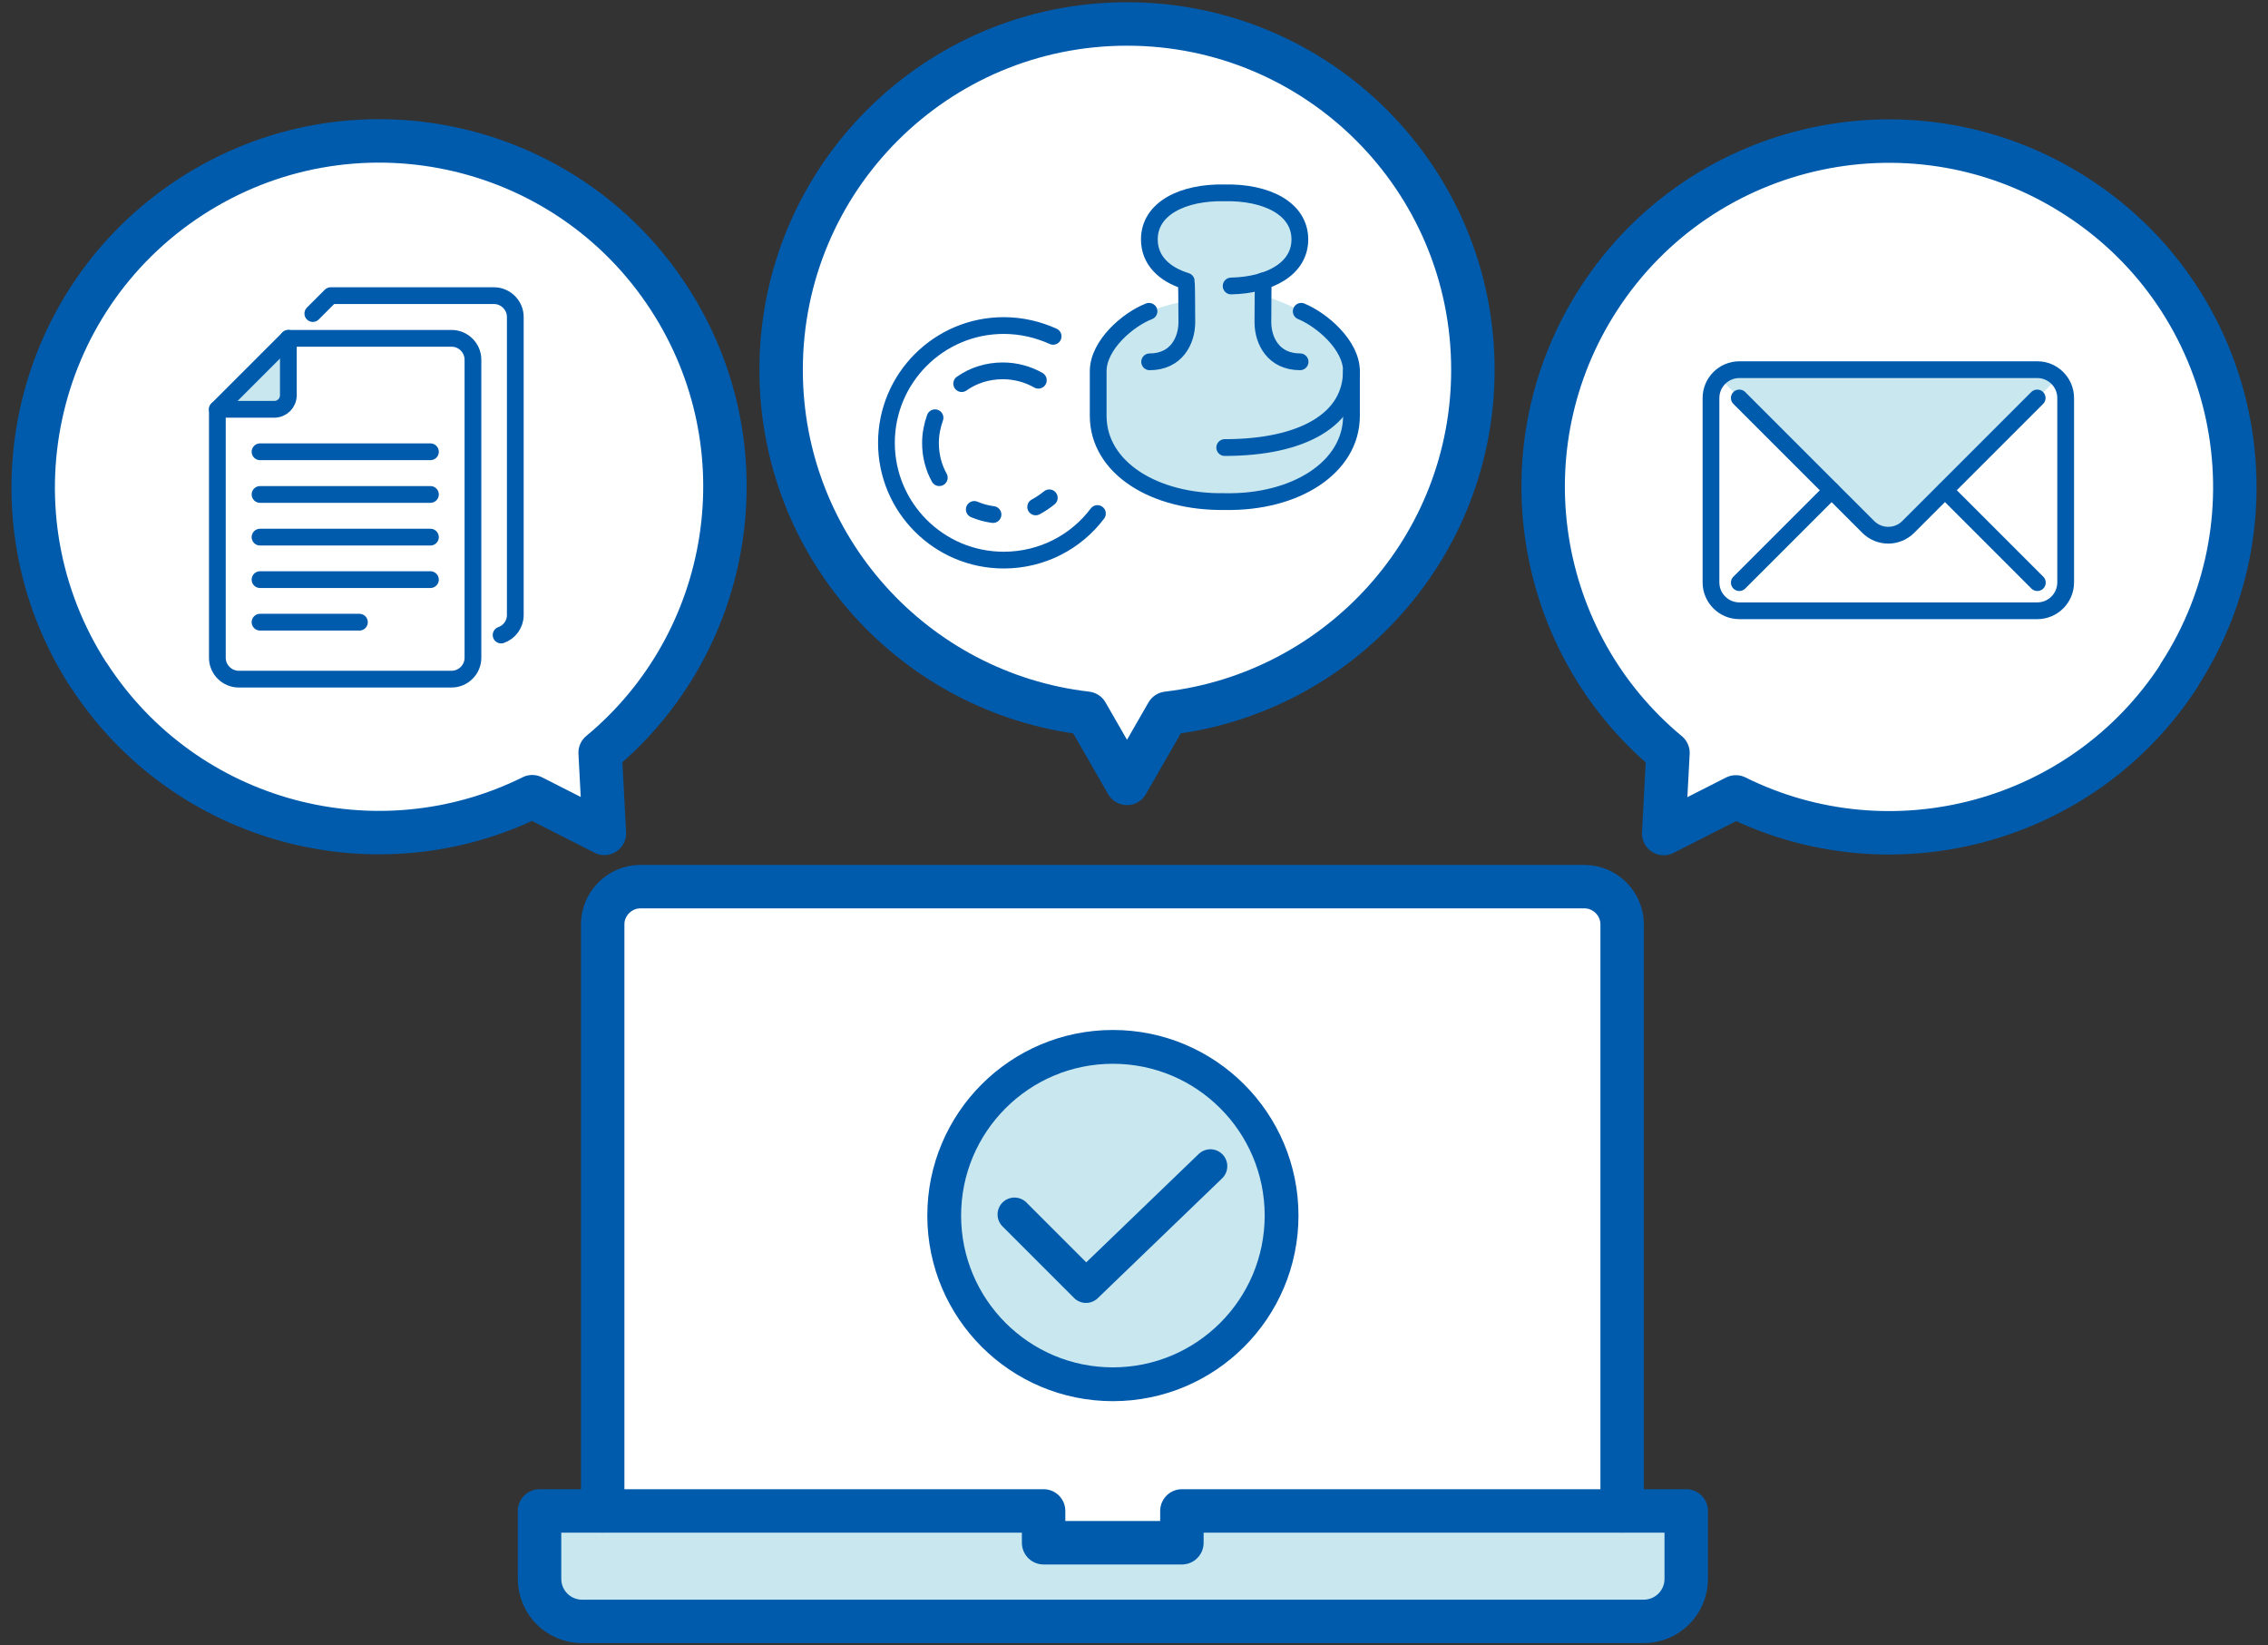 <svg width="142" height="103" viewBox="0 0 142 103" fill="none" xmlns="http://www.w3.org/2000/svg">
<rect x="0" y="0" width="142" height="103" fill="#333333" stroke="none"/>
<path d="M40.099 55.488C38.801 55.488 37.734 56.555 37.734 57.853V96.681H101.546V57.853C101.546 56.555 100.479 55.488 99.181 55.488H40.099Z" fill="white"/>
<path d="M73.999 94.582V96.573H65.34V94.582H33.781V98.831C33.781 100.307 34.972 101.498 36.448 101.498H102.909C104.384 101.498 105.576 100.307 105.576 98.831V94.582H74.017H73.999Z" fill="#C8E7EF"/>
<path d="M101.563 94.581V57.868C101.563 56.571 100.497 55.504 99.199 55.504H40.099C38.801 55.504 37.734 56.571 37.734 57.868V94.581" stroke="#005BAC" stroke-width="2.72" stroke-linecap="round" stroke-linejoin="round"/>
<path d="M73.999 94.586V96.577H65.34V94.586H33.781V98.835C33.781 100.311 34.972 101.502 36.448 101.502H102.909C104.384 101.502 105.576 100.311 105.576 98.835V94.586H74.017H73.999Z" stroke="#005BAC" stroke-width="2.72" stroke-linecap="round" stroke-linejoin="round"/>
<path d="M5.571 42.301C-0.936 32.274 1.909 18.851 11.937 12.327C21.964 5.802 35.388 8.646 41.895 18.674C47.94 27.99 45.914 40.203 37.575 47.119L37.842 52.169L33.325 49.875C23.618 54.693 11.617 51.582 5.571 42.284V42.301Z" fill="white" stroke="#005BAC" stroke-width="2.72" stroke-linecap="round" stroke-linejoin="round"/>
<path d="M29.611 41.181C29.611 41.91 29.007 42.514 28.278 42.514H14.943C14.214 42.514 13.609 41.91 13.609 41.181V25.624L18.054 21.18H28.278C29.007 21.18 29.611 21.784 29.611 22.513V41.181Z" fill="white"/>
<path d="M32.283 38.509C32.283 39.238 31.678 39.842 30.95 39.842H17.615C16.886 39.842 16.281 39.238 16.281 38.509V22.953L20.726 18.508H30.95C31.678 18.508 32.283 19.112 32.283 19.841V38.509Z" fill="white"/>
<path d="M18.054 21.18V24.735C18.054 25.233 17.663 25.624 17.165 25.624H13.609L18.054 21.18Z" fill="#C8E7EF"/>
<path d="M26.949 33.625H16.281" stroke="#005BAC" stroke-width="1.049" stroke-linecap="round" stroke-linejoin="round"/>
<path d="M26.949 30.953H16.281" stroke="#005BAC" stroke-width="1.049" stroke-linecap="round" stroke-linejoin="round"/>
<path d="M26.949 28.281H16.281" stroke="#005BAC" stroke-width="1.049" stroke-linecap="round" stroke-linejoin="round"/>
<path d="M26.949 36.285H16.281" stroke="#005BAC" stroke-width="1.049" stroke-linecap="round" stroke-linejoin="round"/>
<path d="M22.504 38.949H16.281" stroke="#005BAC" stroke-width="1.049" stroke-linecap="round" stroke-linejoin="round"/>
<path d="M18.054 21.18V24.735C18.054 25.233 17.663 25.624 17.165 25.624H13.609" stroke="#005BAC" stroke-width="1.049" stroke-linecap="round" stroke-linejoin="round"/>
<path d="M29.611 41.181C29.611 41.91 29.007 42.514 28.278 42.514H14.943C14.214 42.514 13.609 41.91 13.609 41.181V25.624L18.054 21.18H28.278C29.007 21.18 29.611 21.784 29.611 22.513V41.181Z" stroke="#005BAC" stroke-width="1.049" stroke-linecap="round" stroke-linejoin="round"/>
<path d="M31.374 39.753C31.89 39.575 32.263 39.078 32.263 38.509V19.841C32.263 19.112 31.658 18.508 30.929 18.508H20.706L19.586 19.628" stroke="#005BAC" stroke-width="1.049" stroke-linecap="round" stroke-linejoin="round"/>
<path d="M92.218 23.154C92.218 11.189 82.528 1.5 70.562 1.5C58.596 1.5 48.906 11.189 48.906 23.154C48.906 34.266 57.263 43.404 68.037 44.649L70.562 49.04L73.087 44.649C83.861 43.386 92.218 34.248 92.218 23.154Z" fill="white" stroke="#005BAC" stroke-width="2.72" stroke-linecap="round" stroke-linejoin="round"/>
<path d="M136.417 42.295C142.942 32.268 140.098 18.845 130.07 12.338C120.042 5.814 106.619 8.658 100.111 18.685C94.066 28.001 96.093 40.215 104.432 47.131L104.165 52.18L108.681 49.887C118.389 54.705 130.39 51.593 136.435 42.295H136.417Z" fill="white" stroke="#005BAC" stroke-width="2.72" stroke-linecap="round" stroke-linejoin="round"/>
<path d="M81.47 19.493C82.662 20.222 84.617 21.609 84.617 23.245V26.036C84.617 29.289 81.079 31.494 76.688 31.405C72.278 31.476 68.758 29.289 68.758 26.036V23.245C68.758 21.591 70.625 19.956 71.94 19.493C74.163 18.693 74.269 18.978 74.269 18.978V17.644C72.9 17.218 71.976 16.329 71.976 15.031C71.976 13.093 74.074 12.062 76.688 12.115C79.301 12.062 81.399 13.093 81.399 15.031C81.399 16.862 79.514 17.893 77.097 17.947C77.097 17.947 80.03 18.622 81.47 19.511V19.493Z" fill="#C8E7EF"/>
<path d="M68.71 32.148C67.376 33.925 65.243 35.063 62.843 35.063C58.789 35.063 55.5 31.774 55.5 27.721C55.5 23.668 58.789 20.379 62.843 20.379C63.945 20.379 64.994 20.628 65.936 21.055" stroke="#005BAC" stroke-width="1.049" stroke-linecap="round" stroke-linejoin="round"/>
<path d="M58.809 29.903C58.453 29.263 58.258 28.517 58.258 27.735C58.258 27.183 58.364 26.65 58.542 26.152" stroke="#005BAC" stroke-width="1.049" stroke-linecap="round" stroke-linejoin="round"/>
<path d="M62.173 32.211C61.764 32.157 61.373 32.051 61 31.891" stroke="#005BAC" stroke-width="1.049" stroke-linecap="round" stroke-linejoin="round"/>
<path d="M65.697 31.164C65.43 31.377 65.146 31.573 64.844 31.733" stroke="#005BAC" stroke-width="1.049" stroke-linecap="round" stroke-linejoin="round"/>
<path d="M60.211 24.015C60.94 23.499 61.829 23.215 62.789 23.215C63.589 23.215 64.353 23.428 65.011 23.802" stroke="#005BAC" stroke-width="1.049" stroke-linecap="round" stroke-linejoin="round"/>
<path d="M84.609 23.234C84.609 26.239 81.604 28.017 76.68 28.017" stroke="#005BAC" stroke-width="1.049" stroke-linecap="round" stroke-linejoin="round"/>
<path d="M81.47 19.488C82.767 20.022 84.617 21.604 84.617 23.239V26.03C84.617 29.284 81.079 31.488 76.687 31.399C72.278 31.47 68.758 29.284 68.758 26.03V23.239C68.758 21.586 70.642 19.986 71.94 19.488" stroke="#005BAC" stroke-width="1.049" stroke-linecap="round" stroke-linejoin="round"/>
<path d="M71.979 22.65C73.632 22.65 74.308 21.352 74.308 20.161C74.308 18.739 74.29 17.672 74.272 17.601C72.885 17.174 71.961 16.285 71.961 14.988C71.961 13.05 74.059 12.019 76.672 12.072C79.286 12.019 81.384 13.05 81.384 14.988C81.384 16.819 79.499 17.85 77.081 17.903" stroke="#005BAC" stroke-width="1.049" stroke-linecap="round" stroke-linejoin="round"/>
<path d="M79.088 17.582C79.088 18.009 79.07 19.04 79.07 20.16C79.07 21.351 79.746 22.649 81.399 22.649" stroke="#005BAC" stroke-width="1.049" stroke-linecap="round" stroke-linejoin="round"/>
<path d="M127.554 23.141H108.903C107.921 23.141 107.125 23.937 107.125 24.919V36.457C107.125 37.439 107.921 38.235 108.903 38.235H127.554C128.536 38.235 129.332 37.439 129.332 36.457V24.919C129.332 23.937 128.536 23.141 127.554 23.141Z" fill="white"/>
<path d="M119.48 32.99L128.814 23.674C128.494 23.354 128.05 23.141 127.552 23.141H108.901C108.421 23.141 107.976 23.336 107.656 23.656L116.973 32.99C117.666 33.683 118.786 33.683 119.48 32.99Z" fill="#C8E7EF"/>
<path d="M127.554 23.141H108.903C107.921 23.141 107.125 23.937 107.125 24.919V36.457C107.125 37.439 107.921 38.235 108.903 38.235H127.554C128.536 38.235 129.332 37.439 129.332 36.457V24.919C129.332 23.937 128.536 23.141 127.554 23.141Z" stroke="#005BAC" stroke-width="1.049" stroke-linecap="round" stroke-linejoin="round"/>
<path d="M127.548 24.914L119.477 32.985C118.783 33.678 117.663 33.678 116.97 32.985L108.898 24.914" stroke="#005BAC" stroke-width="1.049" stroke-linecap="round" stroke-linejoin="round"/>
<path d="M127.559 36.473L121.781 30.695" stroke="#005BAC" stroke-width="1.049" stroke-linecap="round" stroke-linejoin="round"/>
<path d="M114.677 30.695L108.898 36.473" stroke="#005BAC" stroke-width="1.049" stroke-linecap="round" stroke-linejoin="round"/>
<path d="M69.678 86.656C75.511 86.656 80.24 81.928 80.24 76.096C80.24 70.263 75.511 65.535 69.678 65.535C63.846 65.535 59.117 70.263 59.117 76.096C59.117 81.928 63.846 86.656 69.678 86.656Z" fill="#C8E7EF"/>
<path d="M63.516 76.026L67.996 80.506L75.783 73.004" stroke="#005BAC" stroke-width="2.116" stroke-linecap="round" stroke-linejoin="round"/>
<path d="M69.678 86.656C75.511 86.656 80.24 81.928 80.24 76.096C80.24 70.263 75.511 65.535 69.678 65.535C63.846 65.535 59.117 70.263 59.117 76.096C59.117 81.928 63.846 86.656 69.678 86.656Z" stroke="#005BAC" stroke-width="2.116" stroke-linecap="round" stroke-linejoin="round"/>
</svg>
